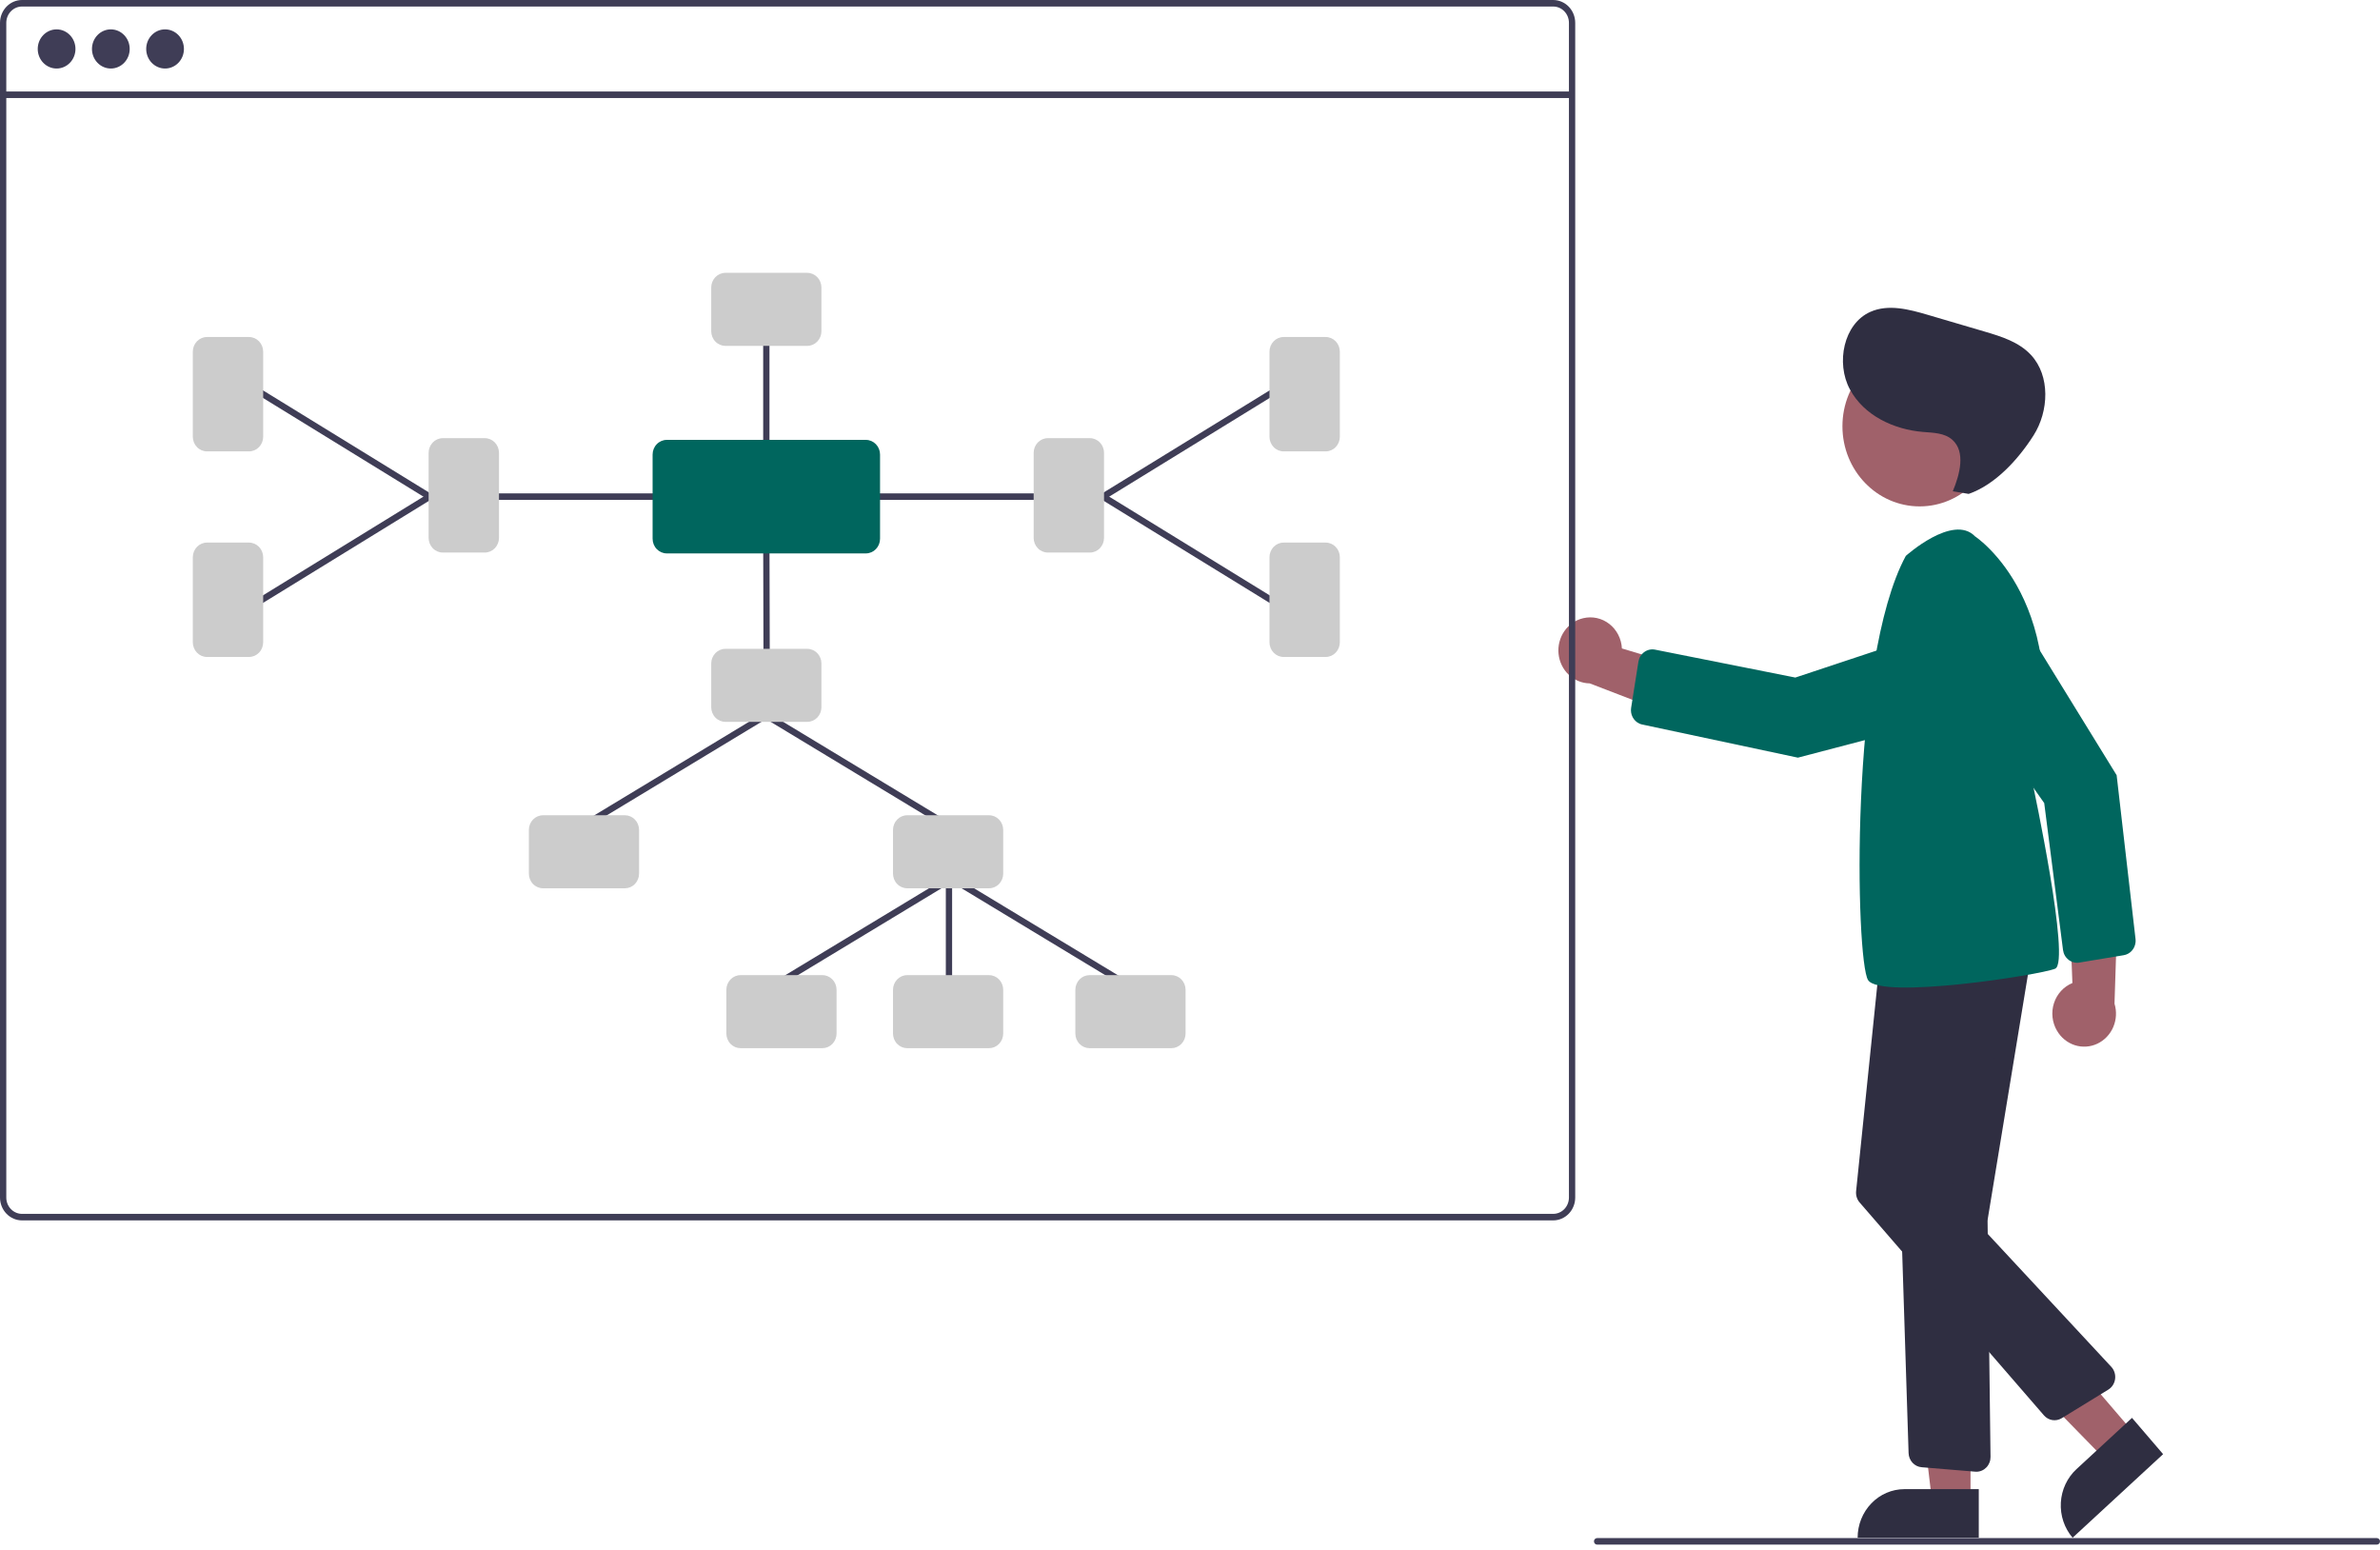 <svg width="321" height="209" viewBox="0 0 321 209" fill="none" xmlns="http://www.w3.org/2000/svg">
<g clip-path="url(#clip0_124_1680)">
<path d="M277.436 139.006C277.11 138.455 276.904 137.836 276.834 137.193C276.763 136.55 276.829 135.899 277.027 135.286C277.225 134.673 277.551 134.112 277.98 133.643C278.41 133.174 278.933 132.809 279.513 132.572L278.911 116.859L285.652 121.083L285.191 135.357C285.509 136.395 285.448 137.518 285.022 138.513C284.595 139.508 283.831 140.306 282.875 140.756C281.919 141.206 280.838 141.276 279.835 140.954C278.833 140.631 277.979 139.938 277.436 139.006Z" fill="#A0616A"/>
<path d="M286.433 128.82L280.44 129.814C280.188 129.855 279.931 129.844 279.684 129.781C279.436 129.718 279.204 129.604 278.999 129.446C278.795 129.288 278.623 129.089 278.494 128.861C278.365 128.633 278.281 128.381 278.248 128.119L275.712 108.303L263.183 90.51C262.719 89.851 262.39 89.101 262.217 88.305C262.043 87.509 262.028 86.684 262.173 85.882C262.318 85.08 262.62 84.318 263.06 83.641C263.501 82.965 264.069 82.389 264.732 81.95L264.732 81.95C266.019 81.096 267.579 80.808 269.071 81.149C270.562 81.49 271.862 82.432 272.684 83.767L285.48 104.546L288.027 126.629C288.043 126.77 288.045 126.912 288.033 127.054C287.993 127.491 287.815 127.902 287.525 128.222C287.235 128.541 286.851 128.752 286.433 128.82Z" fill="#00665E"/>
<path d="M265.772 202.37H260.573L258.1 181.56L265.773 181.56L265.772 202.37Z" fill="#A0616A"/>
<path d="M256.859 200.828H266.886V207.379H250.546C250.546 205.642 251.211 203.975 252.395 202.747C253.579 201.518 255.185 200.828 256.859 200.828Z" fill="#2F2E41"/>
<path d="M287.707 193.135L283.822 196.721L269.343 181.905L274.379 177.587L287.707 193.135Z" fill="#A0616A"/>
<path d="M280.06 198.131L287.552 191.215L291.748 196.11L279.539 207.38C278.988 206.737 278.565 205.988 278.293 205.175C278.021 204.362 277.906 203.502 277.954 202.643C278.002 201.784 278.213 200.944 278.575 200.169C278.936 199.395 279.441 198.702 280.06 198.131Z" fill="#2F2E41"/>
<path d="M213.526 83.373C214.133 83.227 214.764 83.22 215.374 83.353C215.984 83.487 216.559 83.757 217.057 84.146C217.555 84.535 217.965 85.032 218.258 85.603C218.551 86.174 218.72 86.805 218.753 87.451L233.31 91.821L227.318 97.124L214.413 92.162C213.364 92.147 212.356 91.733 211.581 90.998C210.806 90.264 210.317 89.26 210.208 88.176C210.099 87.093 210.376 86.006 210.988 85.121C211.599 84.235 212.503 83.614 213.526 83.373V83.373Z" fill="#A0616A"/>
<path d="M258.911 68.293C264.664 68.293 269.327 63.454 269.327 57.485C269.327 51.515 264.664 46.676 258.911 46.676C253.159 46.676 248.496 51.515 248.496 57.485C248.496 63.454 253.159 68.293 258.911 68.293Z" fill="#A0616A"/>
<path d="M266.41 198.473L259.174 197.872C258.706 197.834 258.269 197.618 257.945 197.266C257.621 196.914 257.434 196.45 257.419 195.964L255.399 132.668C255.383 132.179 255.541 131.701 255.845 131.326C256.149 130.952 256.575 130.708 257.043 130.641L271.469 128.552C271.766 128.509 272.069 128.539 272.353 128.641C272.637 128.742 272.894 128.911 273.103 129.134C273.312 129.358 273.467 129.63 273.556 129.927C273.645 130.225 273.665 130.54 273.614 130.847L268.094 164.401C268.078 164.493 268.071 164.587 268.072 164.68L268.47 196.473C268.474 196.735 268.427 196.996 268.332 197.239C268.238 197.482 268.098 197.704 267.92 197.89C267.742 198.077 267.531 198.225 267.297 198.326C267.064 198.428 266.814 198.48 266.561 198.479C266.511 198.479 266.46 198.477 266.41 198.473Z" fill="#2F2E41"/>
<path d="M275.677 190.881L250.819 162.172C250.64 161.966 250.505 161.723 250.423 161.458C250.341 161.194 250.313 160.915 250.341 160.639L253.48 130.096C253.532 129.587 253.772 129.119 254.149 128.789C254.527 128.46 255.013 128.296 255.505 128.33L270.761 129.386C271.053 129.406 271.336 129.495 271.589 129.647C271.842 129.799 272.058 130.009 272.22 130.261C272.383 130.514 272.487 130.801 272.526 131.102C272.564 131.402 272.535 131.708 272.442 131.996L263.301 160.058C263.213 160.325 263.198 160.613 263.258 160.888C263.318 161.164 263.449 161.417 263.639 161.62L284.754 184.329C284.954 184.544 285.105 184.804 285.195 185.088C285.284 185.372 285.311 185.674 285.272 185.97C285.233 186.267 285.13 186.55 284.971 186.799C284.812 187.048 284.6 187.257 284.352 187.409L278.068 191.263C277.688 191.494 277.243 191.583 276.807 191.514C276.372 191.444 275.973 191.221 275.677 190.881L275.677 190.881Z" fill="#2F2E41"/>
<path d="M257.045 74.969C257.045 74.969 263.406 69.249 266.374 72.329C266.374 72.329 280.156 81.35 274.219 105.994C274.219 105.994 279.308 129.758 277.188 130.638C275.068 131.518 253.652 134.818 251.956 132.178C250.26 129.537 249.412 89.052 257.045 74.969Z" fill="#00665E"/>
<path d="M219.998 95.45L220.982 89.235C221.024 88.974 221.115 88.725 221.251 88.501C221.387 88.277 221.564 88.084 221.773 87.933C221.982 87.781 222.218 87.675 222.467 87.62C222.717 87.565 222.974 87.562 223.224 87.612L242.143 91.375L262.368 84.659C263.117 84.41 263.908 84.324 264.69 84.404C265.473 84.484 266.231 84.731 266.919 85.127C267.606 85.523 268.208 86.061 268.688 86.708C269.167 87.355 269.513 88.097 269.706 88.888L269.706 88.888C270.08 90.424 269.85 92.052 269.067 93.413C268.285 94.774 267.013 95.756 265.532 96.144L242.492 102.179L221.497 97.711C221.363 97.683 221.232 97.64 221.107 97.583C220.72 97.406 220.401 97.1 220.2 96.714C219.999 96.328 219.928 95.883 219.998 95.45Z" fill="#00665E"/>
<path d="M263.381 66.252C264.333 63.966 265.138 60.922 263.312 59.306C262.253 58.368 260.728 58.366 259.341 58.249C255.432 57.921 251.408 56.055 249.498 52.501C247.587 48.947 248.654 43.662 252.259 42.059C254.688 40.978 257.474 41.714 260.017 42.463L267.652 44.71C269.921 45.377 272.303 46.114 273.937 47.879C276.541 50.694 276.347 55.453 274.278 58.712C272.209 61.971 269.093 65.371 265.526 66.608L263.381 66.252Z" fill="#2F2E41"/>
<path d="M320.576 208.309H215.408C215.295 208.309 215.188 208.263 215.108 208.18C215.029 208.098 214.984 207.986 214.984 207.869C214.984 207.752 215.029 207.64 215.108 207.558C215.188 207.475 215.295 207.429 215.408 207.429H320.576C320.688 207.429 320.796 207.475 320.876 207.558C320.955 207.64 321 207.752 321 207.869C321 207.986 320.955 208.098 320.876 208.18C320.796 208.263 320.688 208.309 320.576 208.309Z" fill="#3F3D56"/>
<path d="M209.488 6.10352e-05H2.968C2.181 0.001 1.427 0.326 0.87 0.903C0.314 1.481 0.001 2.264 0 3.081V161.504C0.001 162.321 0.314 163.104 0.87 163.681C1.427 164.259 2.181 164.583 2.968 164.584H209.488C210.275 164.583 211.029 164.259 211.586 163.681C212.142 163.104 212.455 162.321 212.456 161.504V3.081C212.455 2.264 212.142 1.481 211.586 0.903C211.029 0.326 210.275 0.001 209.488 6.10352e-05ZM211.608 161.504C211.608 162.087 211.384 162.647 210.987 163.059C210.589 163.472 210.05 163.704 209.488 163.704H2.968C2.406 163.704 1.867 163.472 1.469 163.059C1.072 162.647 0.848 162.087 0.848 161.504V3.081C0.848 2.497 1.072 1.937 1.469 1.525C1.867 1.112 2.406 0.88 2.968 0.88H209.488C210.05 0.88 210.589 1.112 210.987 1.525C211.384 1.937 211.608 2.497 211.608 3.081V161.504Z" fill="#3F3D56"/>
<path d="M212.032 12.339H0.424V13.22H212.032V12.339Z" fill="#3F3D56"/>
<path d="M7.633 9.241C9.038 9.241 10.178 8.059 10.178 6.601C10.178 5.143 9.038 3.961 7.633 3.961C6.228 3.961 5.089 5.143 5.089 6.601C5.089 8.059 6.228 9.241 7.633 9.241Z" fill="#3F3D56"/>
<path d="M14.948 9.241C16.353 9.241 17.493 8.059 17.493 6.601C17.493 5.143 16.353 3.961 14.948 3.961C13.543 3.961 12.404 5.143 12.404 6.601C12.404 8.059 13.543 9.241 14.948 9.241Z" fill="#3F3D56"/>
<path d="M22.263 9.241C23.669 9.241 24.808 8.059 24.808 6.601C24.808 5.143 23.669 3.961 22.263 3.961C20.858 3.961 19.719 5.143 19.719 6.601C19.719 8.059 20.858 9.241 22.263 9.241Z" fill="#3F3D56"/>
<path d="M127.992 136.994C127.88 136.994 127.772 136.948 127.693 136.865C127.613 136.783 127.568 136.671 127.568 136.554V118.512C127.568 118.395 127.613 118.283 127.693 118.2C127.772 118.118 127.88 118.071 127.992 118.071C128.105 118.071 128.213 118.118 128.292 118.2C128.372 118.283 128.416 118.395 128.416 118.512V136.554C128.416 136.671 128.372 136.783 128.292 136.865C128.213 136.948 128.105 136.994 127.992 136.994Z" fill="#3F3D56"/>
<path d="M127.411 111.471C127.336 111.471 127.263 111.45 127.198 111.411L103.105 96.843C103.008 96.784 102.937 96.688 102.908 96.575C102.88 96.462 102.896 96.342 102.952 96.241C103.009 96.141 103.102 96.067 103.21 96.037C103.319 96.008 103.434 96.024 103.532 96.082L127.625 110.65C127.705 110.699 127.768 110.774 127.804 110.863C127.839 110.953 127.845 111.052 127.821 111.145C127.796 111.239 127.743 111.321 127.669 111.38C127.595 111.439 127.504 111.471 127.411 111.471Z" fill="#3F3D56"/>
<path d="M79.225 111.471C79.132 111.471 79.041 111.439 78.967 111.38C78.893 111.321 78.84 111.239 78.816 111.145C78.791 111.052 78.797 110.953 78.832 110.863C78.868 110.774 78.931 110.699 79.011 110.65L103.105 96.082C103.202 96.024 103.317 96.008 103.426 96.038C103.534 96.068 103.627 96.141 103.683 96.242C103.739 96.343 103.755 96.462 103.727 96.575C103.698 96.688 103.628 96.784 103.532 96.843L79.438 111.411C79.374 111.45 79.3 111.47 79.225 111.471Z" fill="#3F3D56"/>
<path d="M152.431 133.474C152.356 133.474 152.283 133.453 152.218 133.414L128.125 118.846C128.028 118.787 127.957 118.691 127.928 118.578C127.9 118.465 127.916 118.345 127.972 118.245C128.029 118.144 128.122 118.071 128.23 118.041C128.339 118.011 128.454 118.027 128.552 118.085L152.645 132.653C152.725 132.702 152.788 132.777 152.824 132.866C152.859 132.956 152.865 133.055 152.841 133.149C152.816 133.242 152.763 133.324 152.689 133.383C152.615 133.442 152.524 133.474 152.431 133.474V133.474Z" fill="#3F3D56"/>
<path d="M104.245 133.474C104.152 133.474 104.061 133.442 103.987 133.383C103.913 133.324 103.86 133.242 103.835 133.149C103.811 133.055 103.817 132.956 103.852 132.867C103.888 132.777 103.951 132.702 104.031 132.653L128.124 118.085C128.222 118.027 128.337 118.011 128.445 118.041C128.554 118.071 128.646 118.145 128.703 118.245C128.759 118.346 128.775 118.466 128.747 118.578C128.718 118.691 128.648 118.787 128.551 118.846L104.458 133.414C104.393 133.453 104.32 133.474 104.245 133.474Z" fill="#3F3D56"/>
<path d="M103.397 89.027C103.284 89.027 103.177 88.981 103.097 88.899C103.018 88.816 102.973 88.705 102.973 88.588L102.933 72.576C102.933 72.518 102.944 72.46 102.965 72.407C102.986 72.354 103.018 72.305 103.057 72.264C103.096 72.223 103.143 72.191 103.194 72.168C103.246 72.146 103.301 72.135 103.356 72.134H103.357C103.47 72.134 103.577 72.18 103.657 72.263C103.736 72.345 103.781 72.457 103.781 72.573L103.821 88.586C103.821 88.644 103.81 88.701 103.789 88.755C103.768 88.808 103.737 88.857 103.697 88.898C103.658 88.939 103.611 88.971 103.56 88.993C103.508 89.016 103.453 89.027 103.398 89.027L103.397 89.027Z" fill="#3F3D56"/>
<path d="M108.881 97.352H97.834C97.328 97.351 96.843 97.142 96.485 96.771C96.127 96.4 95.926 95.896 95.925 95.371V89.483C95.926 88.957 96.127 88.454 96.485 88.083C96.843 87.712 97.328 87.503 97.834 87.502H108.881C109.387 87.503 109.872 87.712 110.23 88.083C110.588 88.454 110.789 88.957 110.79 89.483V95.371C110.789 95.896 110.588 96.4 110.23 96.771C109.872 97.142 109.387 97.351 108.881 97.352Z" fill="#CCCCCC"/>
<path d="M90.596 67.418H67.089C66.976 67.418 66.868 67.372 66.789 67.289C66.71 67.207 66.665 67.095 66.665 66.978C66.665 66.862 66.71 66.75 66.789 66.667C66.868 66.585 66.976 66.538 67.089 66.538H90.596C90.709 66.538 90.817 66.585 90.896 66.667C90.976 66.75 91.02 66.862 91.02 66.978C91.02 67.095 90.976 67.207 90.896 67.289C90.817 67.372 90.709 67.418 90.596 67.418Z" fill="#3F3D56"/>
<path d="M103.357 61.133C103.245 61.133 103.137 61.086 103.058 61.004C102.978 60.921 102.933 60.809 102.933 60.693V45.461C102.933 45.344 102.978 45.232 103.058 45.15C103.137 45.067 103.245 45.021 103.357 45.021C103.47 45.021 103.578 45.067 103.657 45.15C103.737 45.232 103.781 45.344 103.781 45.461V60.693C103.781 60.809 103.737 60.921 103.657 61.004C103.578 61.086 103.47 61.133 103.357 61.133Z" fill="#3F3D56"/>
<path d="M57.943 67.418C57.867 67.418 57.792 67.397 57.727 67.357L34.906 53.321C34.809 53.261 34.74 53.164 34.712 53.051C34.684 52.938 34.701 52.818 34.758 52.718C34.816 52.618 34.909 52.545 35.017 52.516C35.126 52.487 35.242 52.504 35.338 52.563L58.159 66.6C58.239 66.649 58.302 66.724 58.336 66.813C58.371 66.903 58.377 67.002 58.352 67.095C58.328 67.188 58.274 67.27 58.2 67.328C58.126 67.387 58.036 67.418 57.943 67.418Z" fill="#3F3D56"/>
<path d="M35.123 81.455C35.03 81.455 34.939 81.423 34.865 81.365C34.791 81.306 34.738 81.224 34.713 81.131C34.689 81.038 34.694 80.939 34.729 80.85C34.764 80.76 34.826 80.685 34.906 80.636L57.727 66.6C57.824 66.54 57.94 66.523 58.048 66.552C58.157 66.581 58.251 66.653 58.308 66.754C58.365 66.854 58.382 66.974 58.354 67.087C58.326 67.2 58.256 67.297 58.16 67.357L35.339 81.393C35.273 81.433 35.199 81.455 35.123 81.455Z" fill="#3F3D56"/>
<path d="M65.392 74.516H59.718C59.212 74.516 58.727 74.307 58.369 73.936C58.011 73.564 57.81 73.061 57.81 72.536V61.072C57.81 60.547 58.011 60.043 58.369 59.672C58.727 59.301 59.212 59.092 59.718 59.091H65.392C65.898 59.092 66.383 59.301 66.741 59.672C67.099 60.043 67.3 60.547 67.301 61.072V72.536C67.3 73.061 67.099 73.564 66.741 73.936C66.383 74.307 65.898 74.516 65.392 74.516Z" fill="#CCCCCC"/>
<path d="M108.881 46.645H97.834C97.328 46.644 96.843 46.435 96.485 46.064C96.127 45.693 95.926 45.19 95.925 44.665V38.776C95.926 38.251 96.127 37.747 96.485 37.376C96.843 37.005 97.328 36.796 97.834 36.795H108.881C109.387 36.796 109.872 37.005 110.23 37.376C110.588 37.747 110.789 38.251 110.79 38.776V44.665C110.789 45.19 110.588 45.693 110.23 46.064C109.872 46.435 109.387 46.644 108.881 46.645Z" fill="#CCCCCC"/>
<path d="M33.588 60.874H27.913C27.407 60.874 26.922 60.665 26.564 60.294C26.207 59.922 26.005 59.419 26.005 58.894V47.43C26.005 46.905 26.207 46.401 26.564 46.03C26.922 45.659 27.407 45.45 27.913 45.449H33.588C34.094 45.45 34.579 45.659 34.937 46.03C35.294 46.401 35.495 46.905 35.496 47.43V58.894C35.495 59.419 35.294 59.922 34.937 60.294C34.579 60.665 34.094 60.874 33.588 60.874Z" fill="#CCCCCC"/>
<path d="M33.588 88.599H27.913C27.407 88.598 26.922 88.389 26.564 88.018C26.207 87.647 26.005 87.143 26.005 86.618V75.154C26.005 74.629 26.207 74.125 26.564 73.754C26.922 73.383 27.407 73.174 27.913 73.174H33.588C34.094 73.174 34.579 73.383 34.937 73.754C35.294 74.125 35.495 74.629 35.496 75.154V86.618C35.495 87.143 35.294 87.647 34.937 88.018C34.579 88.389 34.094 88.598 33.588 88.599Z" fill="#CCCCCC"/>
<path d="M139.626 67.418H116.119C116.006 67.418 115.898 67.372 115.819 67.289C115.739 67.207 115.695 67.095 115.695 66.978C115.695 66.862 115.739 66.75 115.819 66.667C115.898 66.585 116.006 66.538 116.119 66.538H139.626C139.739 66.538 139.846 66.585 139.926 66.667C140.005 66.75 140.05 66.862 140.05 66.978C140.05 67.095 140.005 67.207 139.926 67.289C139.846 67.372 139.739 67.418 139.626 67.418Z" fill="#3F3D56"/>
<path d="M148.772 67.418C148.679 67.418 148.589 67.387 148.515 67.328C148.441 67.27 148.387 67.188 148.363 67.095C148.338 67.002 148.343 66.903 148.378 66.813C148.413 66.724 148.475 66.649 148.555 66.6L171.376 52.563C171.424 52.534 171.477 52.514 171.532 52.506C171.588 52.498 171.644 52.501 171.698 52.516C171.752 52.53 171.802 52.555 171.847 52.59C171.891 52.624 171.929 52.668 171.957 52.718C171.986 52.767 172.004 52.822 172.012 52.88C172.02 52.937 172.017 52.995 172.003 53.051C171.99 53.107 171.965 53.16 171.932 53.206C171.898 53.252 171.857 53.291 171.809 53.321L148.988 67.357C148.922 67.397 148.848 67.418 148.772 67.418Z" fill="#3F3D56"/>
<path d="M171.592 81.455C171.516 81.455 171.442 81.433 171.376 81.393L148.555 67.357C148.459 67.297 148.389 67.2 148.361 67.087C148.333 66.974 148.349 66.854 148.407 66.754C148.464 66.653 148.557 66.581 148.666 66.552C148.775 66.523 148.891 66.54 148.988 66.6L171.809 80.636C171.889 80.685 171.951 80.76 171.986 80.85C172.021 80.939 172.026 81.038 172.001 81.131C171.977 81.224 171.923 81.306 171.849 81.365C171.776 81.423 171.685 81.455 171.592 81.455V81.455Z" fill="#3F3D56"/>
<path d="M146.997 74.516H141.322C140.816 74.516 140.331 74.307 139.973 73.936C139.616 73.564 139.414 73.061 139.414 72.536V61.072C139.414 60.547 139.616 60.043 139.973 59.672C140.331 59.301 140.816 59.092 141.322 59.091H146.997C147.503 59.092 147.988 59.301 148.345 59.672C148.703 60.043 148.904 60.547 148.905 61.072V72.536C148.904 73.061 148.703 73.564 148.345 73.936C147.988 74.307 147.503 74.516 146.997 74.516Z" fill="#CCCCCC"/>
<path d="M178.802 60.874H173.127C172.621 60.874 172.136 60.665 171.778 60.294C171.421 59.922 171.219 59.419 171.219 58.894V47.43C171.219 46.905 171.421 46.401 171.778 46.03C172.136 45.659 172.621 45.45 173.127 45.449H178.802C179.308 45.45 179.793 45.659 180.15 46.03C180.508 46.401 180.709 46.905 180.71 47.43V58.894C180.709 59.419 180.508 59.922 180.15 60.294C179.793 60.665 179.308 60.874 178.802 60.874Z" fill="#CCCCCC"/>
<path d="M178.802 88.599H173.127C172.621 88.598 172.136 88.389 171.778 88.018C171.421 87.647 171.219 87.143 171.219 86.618V75.154C171.219 74.629 171.421 74.125 171.778 73.754C172.136 73.383 172.621 73.174 173.127 73.174H178.802C179.308 73.174 179.793 73.383 180.15 73.754C180.508 74.125 180.709 74.629 180.71 75.154V86.618C180.709 87.143 180.508 87.647 180.15 88.018C179.793 88.389 179.308 88.598 178.802 88.599Z" fill="#CCCCCC"/>
<path d="M84.286 119.795H73.238C72.732 119.794 72.247 119.585 71.889 119.214C71.531 118.843 71.33 118.34 71.33 117.814V111.926C71.33 111.401 71.531 110.897 71.889 110.526C72.247 110.155 72.732 109.946 73.238 109.946H84.286C84.791 109.946 85.277 110.155 85.634 110.526C85.992 110.897 86.193 111.401 86.194 111.926V117.814C86.193 118.34 85.992 118.843 85.634 119.214C85.277 119.585 84.791 119.794 84.286 119.795Z" fill="#CCCCCC"/>
<path d="M133.399 119.795H122.351C121.845 119.794 121.36 119.585 121.002 119.214C120.644 118.843 120.443 118.34 120.443 117.814V111.926C120.443 111.401 120.644 110.897 121.002 110.526C121.36 110.155 121.845 109.946 122.351 109.946H133.399C133.905 109.946 134.39 110.155 134.747 110.526C135.105 110.897 135.306 111.401 135.307 111.926V117.814C135.306 118.34 135.105 118.843 134.747 119.214C134.39 119.585 133.905 119.794 133.399 119.795Z" fill="#CCCCCC"/>
<path d="M110.923 141.358H99.875C99.369 141.357 98.884 141.149 98.527 140.777C98.169 140.406 97.968 139.903 97.967 139.378V133.489C97.968 132.964 98.169 132.461 98.527 132.089C98.884 131.718 99.369 131.509 99.875 131.509H110.923C111.429 131.509 111.914 131.718 112.272 132.089C112.63 132.461 112.831 132.964 112.831 133.489V139.378C112.831 139.903 112.63 140.406 112.272 140.777C111.914 141.149 111.429 141.357 110.923 141.358Z" fill="#CCCCCC"/>
<path d="M157.994 141.358H146.947C146.441 141.357 145.956 141.149 145.598 140.777C145.24 140.406 145.039 139.903 145.038 139.378V133.489C145.039 132.964 145.24 132.461 145.598 132.089C145.956 131.718 146.441 131.509 146.947 131.509H157.994C158.5 131.509 158.985 131.718 159.343 132.089C159.701 132.461 159.902 132.964 159.903 133.489V139.378C159.902 139.903 159.701 140.406 159.343 140.777C158.985 141.149 158.5 141.357 157.994 141.358Z" fill="#CCCCCC"/>
<path d="M133.399 141.358H122.351C121.845 141.357 121.36 141.149 121.002 140.777C120.644 140.406 120.443 139.903 120.443 139.378V133.489C120.443 132.964 120.644 132.461 121.002 132.089C121.36 131.718 121.845 131.509 122.351 131.509H133.399C133.905 131.509 134.39 131.718 134.747 132.089C135.105 132.461 135.306 132.964 135.307 133.489V139.378C135.306 139.903 135.105 140.406 134.747 140.777C134.39 141.149 133.905 141.357 133.399 141.358Z" fill="#CCCCCC"/>
<path d="M116.787 74.633H89.928C89.422 74.633 88.937 74.424 88.579 74.053C88.221 73.682 88.02 73.178 88.019 72.653V61.303C88.02 60.778 88.221 60.275 88.579 59.904C88.937 59.532 89.422 59.323 89.928 59.323H116.787C117.293 59.323 117.778 59.532 118.136 59.904C118.494 60.275 118.695 60.778 118.695 61.303V72.653C118.695 73.178 118.494 73.682 118.136 74.053C117.778 74.424 117.293 74.633 116.787 74.633Z" fill="#00665E"/>
</g>
<defs>
<clipPath id="clip0_124_1680">
<rect width="321" height="208.309" fill="white"/>
</clipPath>
</defs>
</svg>
